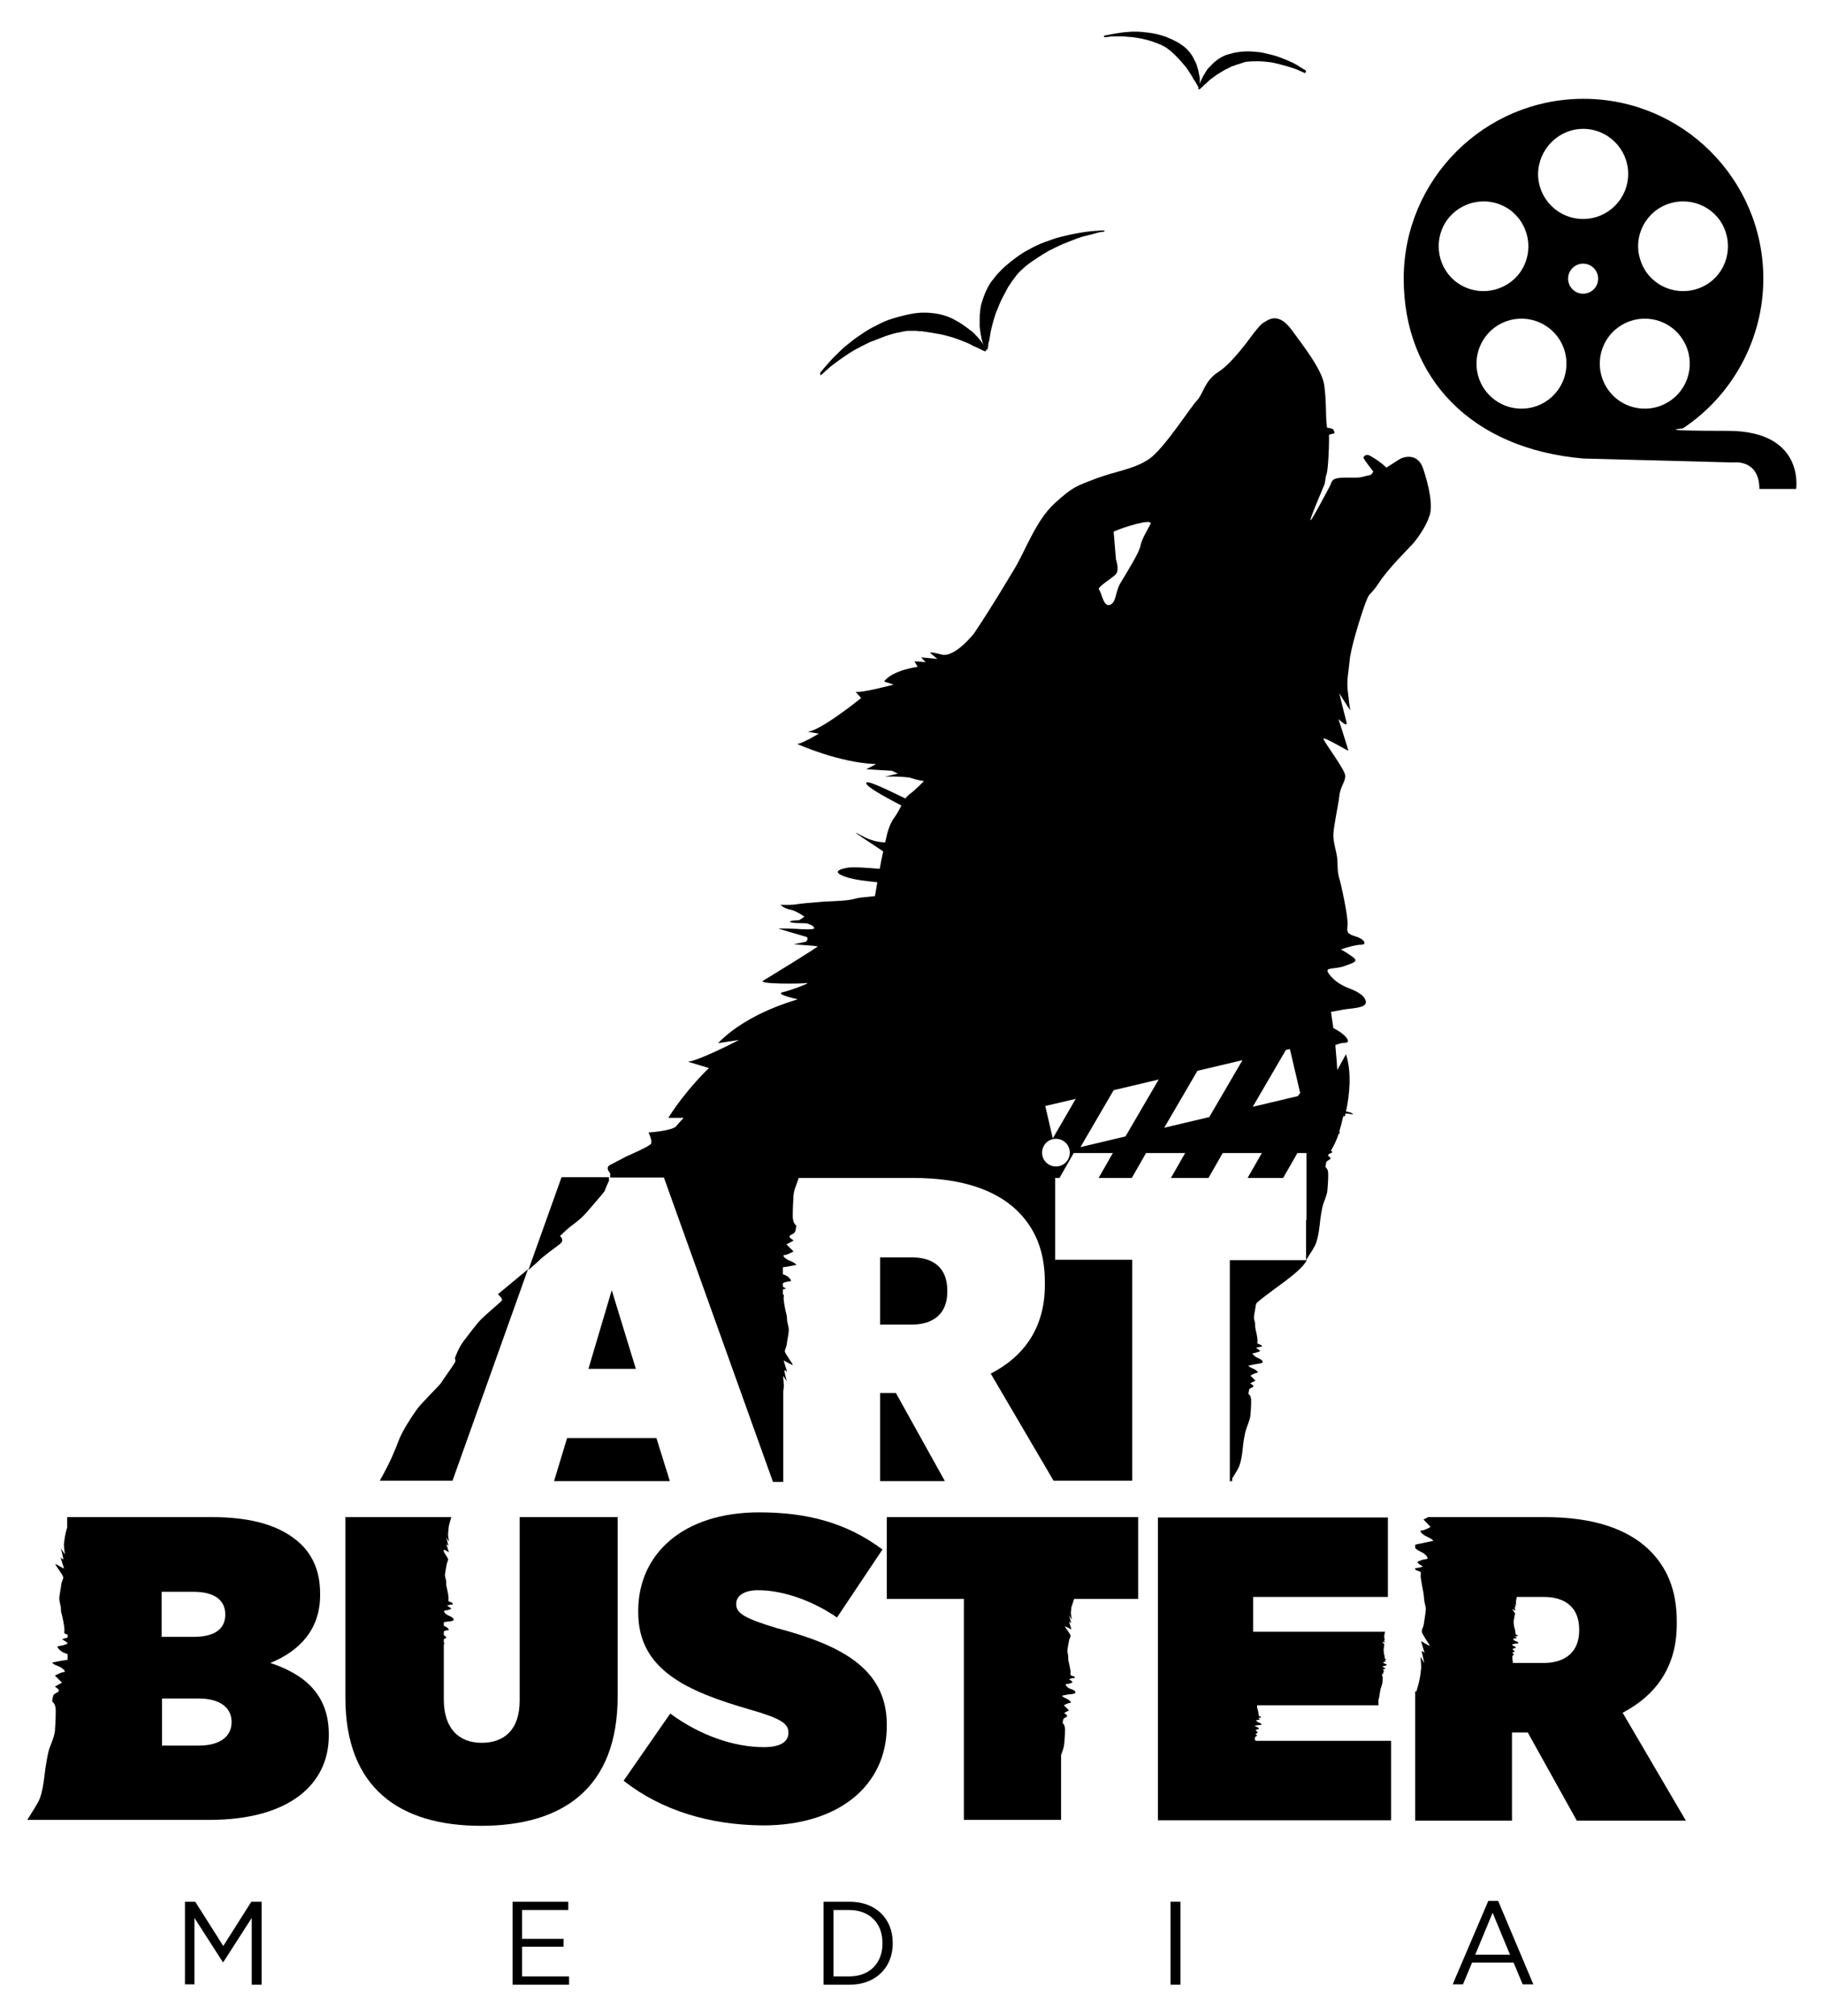 <?xml version="1.0" encoding="utf-8"?>
<!-- Generator: Adobe Illustrator 18.0.0, SVG Export Plug-In . SVG Version: 6.00 Build 0)  -->
<!DOCTYPE svg PUBLIC "-//W3C//DTD SVG 1.1//EN" "http://www.w3.org/Graphics/SVG/1.1/DTD/svg11.dtd">
<svg version="1.1" id="Layer_2" xmlns="http://www.w3.org/2000/svg" xmlns:xlink="http://www.w3.org/1999/xlink" x="0px" y="0px"
	 viewBox="0 0 461.3 510" enable-background="new 0 0 461.3 510" xml:space="preserve">
<g>
	<g>
		<path d="M46.8,481.1h2.6l7.1,11.2l7.1-11.2h2.6v21h-2.5v-16.9l-7.2,11.2h-0.1l-7.2-11.2V502h-2.4V481.1z"/>
		<path d="M129.6,481.1h14.2v2.1h-11.7v7.3h10.5v2h-10.5v7.5H144v2.1h-14.3V481.1z"/>
		<path d="M208.4,481.1h6.6c6.5,0,10.9,4.2,10.9,10.4v0.2c0,6.1-4.4,10.4-10.9,10.4h-6.6V481.1z M210.9,483.1V500h4     c5.1,0,8.4-3.3,8.4-8.3v-0.2c0-5-3.3-8.3-8.4-8.3H210.9z"/>
		<path d="M296.2,481.1h2.5v21h-2.5V481.1z"/>
		<path d="M376.6,480.9h2.5l8.9,21.1h-2.7l-2.3-5.5h-10.5l-2.3,5.5h-2.6L376.6,480.9z M382.1,494.5l-4.4-10.6l-4.4,10.6H382.1z"/>
	</g>
	<path d="M425.8,108.4c12.7-8.4,20.4-22.7,20.4-37.9c0-25.1-20.4-45.5-45.5-45.5c-25.1,0-45.5,20.4-45.5,45.5    c0,25.1,17.1,43.1,45.5,45.5l37.8,1c0,0,6.7-1,6.7,6.7h9.3c0,0,2.3-14.7-17.3-14.7C417.4,109,425.8,108.4,425.8,108.4z M422.4,51.5    c6-1.9,12.4,1.3,14.3,7.3c1.9,6-1.3,12.4-7.3,14.3c-6,1.9-12.4-1.3-14.3-7.3C413.1,59.9,416.4,53.4,422.4,51.5z M400.6,32.6    c6.3,0,11.4,5.1,11.4,11.4c0,6.3-5.1,11.4-11.4,11.4c-6.3,0-11.4-5.1-11.4-11.4C389.3,37.7,394.4,32.6,400.6,32.6z M364.6,58.8    c1.9-6,8.4-9.2,14.3-7.3c6,1.9,9.2,8.4,7.3,14.3c-1.9,6-8.4,9.2-14.3,7.3C365.9,71.2,362.7,64.8,364.6,58.8z M394.2,98.7    c-3.7,5.1-10.8,6.2-15.9,2.5c-5.1-3.7-6.2-10.8-2.5-15.9c3.7-5.1,10.8-6.2,15.9-2.5C396.8,86.5,397.9,93.6,394.2,98.7z M400.6,74.3    c-2.1,0-3.8-1.7-3.8-3.8s1.7-3.8,3.8-3.8c2.1,0,3.8,1.7,3.8,3.8S402.7,74.3,400.6,74.3z M422.9,101.2c-5.1,3.7-12.2,2.6-15.9-2.5    c-3.7-5.1-2.6-12.2,2.5-15.9c5.1-3.7,12.2-2.6,15.9,2.5C429.1,90.4,428,97.5,422.9,101.2z"/>
	<path d="M157.8,450.5l11.8-17c7.6,5.6,16.2,8.5,23.7,8.5c4.4,0,6.2-1.5,6.2-3.6v-0.2c0-2.3-2.4-3.6-9.7-5.7    c-15.9-4.6-28.3-10-28.3-24.6v-0.4c0-14.4,11.4-24.9,30.6-24.9c12.1,0,22.1,2.6,31.2,9.4l-11.5,17.2c-5.8-4-13.3-6.9-20-6.9    c-3.6,0-5.5,1.5-5.5,3.4v0.2c0,2.3,2.4,3.6,10.3,6c16.3,4.3,27.8,10.3,27.8,24.4v0.3c0,15.4-12.5,25.2-31.3,25.2    C179.7,461.7,167.5,458.1,157.8,450.5z"/>
	<g>
		<path d="M207.5,94.4c0,0,0.1-0.2,0.3-0.4c0.2-0.3,0.6-0.7,1-1.2c0.4-0.5,1-1.1,1.6-1.8c0.6-0.7,1.4-1.4,2.2-2.2     c0.8-0.8,1.8-1.6,2.8-2.4c1-0.8,2.2-1.6,3.4-2.4c1.2-0.8,2.6-1.5,4-2.2c1.4-0.7,2.9-1.2,4.4-1.6c1.5-0.4,3.1-0.8,4.7-1     c0.4,0,0.8-0.1,1.2-0.1c0.2,0,0.4,0,0.6,0c0.2,0,0.4,0,0.6,0c0.8,0,1.6,0.1,2.4,0.2c1.5,0.2,3,0.7,4.3,1.3     c0.3,0.2,0.6,0.3,0.9,0.5c0.3,0.2,0.6,0.3,0.9,0.5c0.6,0.4,1.1,0.7,1.6,1.1c0.3,0.2,0.5,0.4,0.7,0.5c0.2,0.2,0.4,0.4,0.7,0.5     c0.4,0.4,0.8,0.7,1.1,1.1c0.2,0.2,0.3,0.3,0.5,0.5c0.1,0.2,0.3,0.3,0.4,0.5c0.3,0.3,0.5,0.6,0.7,0.9c0.2,0.3,0.4,0.5,0.5,0.8     c0.1,0.2,0.3,0.4,0.3,0.6c0.2,0.3,0.3,0.5,0.3,0.5l-0.3,0.3c0,0-0.2-0.1-0.5-0.2c-0.2-0.1-0.4-0.2-0.6-0.3     c-0.2-0.1-0.5-0.2-0.8-0.4c-0.1-0.1-0.3-0.1-0.5-0.2c-0.2-0.1-0.3-0.2-0.5-0.2c-0.2-0.1-0.4-0.2-0.5-0.3c-0.2-0.1-0.4-0.2-0.6-0.3     c-0.8-0.4-1.7-0.7-2.7-1.1c-1-0.4-2-0.7-3.2-1c-1.1-0.3-2.3-0.5-3.5-0.7c-0.6-0.1-1.2-0.2-1.9-0.3c-0.2,0-0.3,0-0.5-0.1     c-0.2,0-0.3,0-0.5,0c-0.3,0-0.7,0-1-0.1c-0.3,0-0.7,0-1,0c-0.3,0-0.7,0-1,0l-0.5,0l-0.5,0.1c-0.3,0-0.7,0.1-1,0.2     c-1.4,0.2-2.7,0.6-4.1,1.1c-1.3,0.5-2.6,1-3.9,1.5c-1.2,0.6-2.4,1.2-3.5,1.8c-1.1,0.6-2.1,1.3-3,1.9c-0.9,0.6-1.7,1.2-2.5,1.8     c-0.7,0.5-1.3,1-1.8,1.5c-0.5,0.4-0.9,0.8-1.1,1c-0.3,0.2-0.4,0.4-0.4,0.4L207.5,94.4z"/>
		<path d="M279.6,58.3c0,0-0.2,0-0.5,0c-0.4,0-0.9,0-1.5,0.1c-0.7,0-1.5,0.1-2.4,0.2c-0.9,0.1-2,0.3-3.1,0.5     c-1.1,0.2-2.3,0.5-3.6,0.8c-1.3,0.3-2.6,0.8-4,1.3c-1.4,0.5-2.7,1.1-4.1,1.9c-1.4,0.7-2.7,1.6-4,2.6c-1.3,1-2.5,2-3.6,3.2     c-0.3,0.3-0.6,0.6-0.8,0.9c-0.1,0.2-0.3,0.3-0.4,0.5c-0.1,0.2-0.2,0.3-0.4,0.5c-0.5,0.6-0.9,1.3-1.3,2c-0.7,1.4-1.2,2.8-1.6,4.2     c-0.1,0.3-0.1,0.7-0.2,1c0,0.3-0.1,0.7-0.1,1c-0.1,0.7-0.1,1.3-0.1,1.9c0,0.3,0,0.6,0,0.9c0,0.3,0,0.6,0,0.8     c0.1,0.5,0.1,1.1,0.2,1.5c0,0.2,0.1,0.5,0.1,0.7c0.1,0.2,0.1,0.4,0.1,0.6c0.1,0.4,0.2,0.8,0.3,1.1c0.1,0.3,0.2,0.6,0.3,0.9     c0.1,0.3,0.2,0.5,0.3,0.6c0.1,0.3,0.2,0.5,0.2,0.5l0.5-0.1c0,0,0-0.2,0.1-0.6c0-0.2,0.1-0.4,0.1-0.7c0-0.3,0.1-0.5,0.2-0.9     c0-0.2,0.1-0.3,0.1-0.5c0-0.2,0.1-0.4,0.1-0.6c0-0.2,0.1-0.4,0.1-0.6c0-0.2,0.1-0.4,0.1-0.6c0.2-0.9,0.4-1.8,0.7-2.8     c0.3-1,0.6-2.1,1.1-3.1c0.4-1.1,0.9-2.2,1.5-3.3c0.3-0.6,0.6-1.1,0.9-1.7c0.1-0.1,0.2-0.3,0.2-0.4c0.1-0.1,0.2-0.3,0.3-0.4     c0.2-0.3,0.4-0.6,0.5-0.8c0.2-0.3,0.4-0.5,0.6-0.8c0.2-0.3,0.4-0.5,0.6-0.8l0.3-0.4l0.4-0.4c0.2-0.3,0.5-0.5,0.7-0.7     c1-1,2.1-1.8,3.3-2.6c1.2-0.8,2.3-1.5,3.5-2.2c1.2-0.6,2.4-1.2,3.5-1.7c1.2-0.5,2.3-0.9,3.3-1.3c1-0.4,2-0.7,2.9-0.9     c0.9-0.2,1.6-0.4,2.3-0.6c0.6-0.2,1.1-0.3,1.5-0.3c0.3-0.1,0.5-0.1,0.5-0.1L279.6,58.3z"/>
		<g>
			<path d="M279.3,9.1c0,0,0.1,0,0.3-0.1c0.2-0.1,0.5-0.1,1-0.2c0.4-0.1,0.9-0.2,1.5-0.3c0.6-0.1,1.3-0.2,2-0.3      c0.7-0.1,1.5-0.1,2.4-0.2c0.9,0,1.8,0,2.7,0.1c0.9,0.1,1.9,0.2,2.9,0.4c1,0.2,2,0.5,2.9,0.8c1,0.4,1.9,0.8,2.8,1.3      c0.2,0.1,0.5,0.3,0.7,0.4c0.1,0.1,0.2,0.1,0.3,0.2c0.1,0.1,0.2,0.2,0.3,0.2c0.4,0.3,0.8,0.6,1.2,1c0.7,0.7,1.3,1.5,1.7,2.3      c0.1,0.2,0.2,0.4,0.3,0.6c0.1,0.2,0.2,0.4,0.3,0.6c0.2,0.4,0.3,0.8,0.4,1.2c0.1,0.2,0.1,0.4,0.2,0.6c0,0.2,0.1,0.4,0.1,0.5      c0.1,0.4,0.1,0.7,0.2,1c0,0.2,0,0.3,0.1,0.4c0,0.1,0,0.3,0,0.4c0,0.3,0,0.5,0,0.7c0,0.2,0,0.4,0,0.6c0,0.2,0,0.3,0,0.4      c0,0.2,0,0.4,0,0.4l-0.3,0c0,0-0.1-0.1-0.2-0.3c-0.1-0.1-0.1-0.2-0.2-0.4c-0.1-0.1-0.2-0.3-0.3-0.5c0-0.1-0.1-0.2-0.2-0.3      c-0.1-0.1-0.1-0.2-0.2-0.3c-0.1-0.1-0.1-0.2-0.2-0.3c-0.1-0.1-0.1-0.2-0.2-0.4c-0.3-0.5-0.6-1-1-1.6c-0.4-0.6-0.8-1.2-1.3-1.7      c-0.5-0.6-1-1.2-1.5-1.7c-0.3-0.3-0.6-0.6-0.9-0.9c-0.1-0.1-0.2-0.1-0.2-0.2c-0.1-0.1-0.2-0.1-0.2-0.2c-0.2-0.1-0.3-0.3-0.5-0.4      c-0.2-0.1-0.3-0.3-0.5-0.4c-0.2-0.1-0.4-0.3-0.5-0.4L295,12l-0.3-0.2c-0.2-0.1-0.4-0.2-0.6-0.3c-0.8-0.4-1.7-0.7-2.5-1      c-0.9-0.3-1.7-0.5-2.6-0.7c-0.9-0.2-1.7-0.3-2.5-0.4c-0.8-0.1-1.6-0.1-2.3-0.2c-0.7,0-1.4,0-2,0c-0.6,0-1.1,0-1.5,0.1      c-0.4,0-0.8,0.1-1,0.1c-0.2,0-0.3,0-0.3,0L279.3,9.1z"/>
			<path d="M330.5,17.9c0,0-0.1-0.1-0.3-0.2c-0.2-0.1-0.5-0.3-0.8-0.5c-0.4-0.2-0.8-0.5-1.3-0.8c-0.5-0.3-1.1-0.6-1.8-0.9      c-0.7-0.3-1.4-0.6-2.2-0.9c-0.8-0.3-1.7-0.6-2.6-0.8c-0.9-0.2-1.9-0.5-2.8-0.6c-1-0.1-2-0.2-3-0.2c-1,0-2.1,0.1-3.1,0.3      c-0.3,0-0.5,0.1-0.8,0.2c-0.1,0-0.3,0.1-0.4,0.1c-0.1,0-0.3,0.1-0.4,0.1c-0.5,0.1-1,0.3-1.4,0.5c-0.9,0.4-1.7,1-2.4,1.6      c-0.2,0.2-0.3,0.3-0.5,0.5c-0.2,0.2-0.3,0.3-0.5,0.5c-0.3,0.3-0.6,0.6-0.8,0.9c-0.1,0.2-0.2,0.3-0.3,0.5      c-0.1,0.2-0.2,0.3-0.3,0.5c-0.2,0.3-0.4,0.6-0.5,0.9c-0.1,0.1-0.1,0.3-0.2,0.4c-0.1,0.1-0.1,0.3-0.2,0.4      c-0.1,0.2-0.2,0.5-0.3,0.7c-0.1,0.2-0.1,0.4-0.2,0.6c0,0.2-0.1,0.3-0.1,0.4c-0.1,0.2-0.1,0.4-0.1,0.4l0.3,0.1      c0,0,0.1-0.1,0.3-0.2c0.1-0.1,0.2-0.2,0.3-0.3c0.1-0.1,0.3-0.2,0.4-0.4c0.1-0.1,0.2-0.1,0.2-0.2c0.1-0.1,0.2-0.2,0.3-0.2      c0.1-0.1,0.2-0.2,0.3-0.3c0.1-0.1,0.2-0.2,0.3-0.3c0.4-0.4,0.9-0.8,1.5-1.2c0.5-0.4,1.1-0.8,1.8-1.2c0.6-0.4,1.3-0.8,2-1.1      c0.4-0.2,0.7-0.4,1.1-0.5c0.1,0,0.2-0.1,0.3-0.1c0.1,0,0.2-0.1,0.3-0.1c0.2-0.1,0.4-0.2,0.6-0.2c0.2-0.1,0.4-0.1,0.6-0.2      c0.2-0.1,0.4-0.1,0.6-0.2l0.3-0.1l0.3-0.1c0.2,0,0.4-0.1,0.7-0.1c0.9-0.1,1.8-0.1,2.7-0.1c0.9,0,1.8,0.1,2.7,0.2      c0.9,0.1,1.7,0.3,2.5,0.5c0.8,0.2,1.5,0.4,2.2,0.6c0.7,0.2,1.3,0.4,1.9,0.6c0.5,0.2,1,0.4,1.4,0.6c0.4,0.2,0.7,0.3,0.9,0.4      c0.2,0.1,0.3,0.1,0.3,0.1L330.5,17.9z"/>
		</g>
	</g>
	<path d="M68.4,420.7c7.4-3,12.6-8.5,12.6-17.1v-0.5c0-5.6-1.9-9.6-4.9-12.5c-4.9-4.6-12.2-6.8-22.6-6.8H17v2.6    c-0.3,1-0.5,2-0.6,2.5c-0.1,1.1-0.3,1.5-0.2,2.5c0.1,1,0.2,1.6,0.2,1.8c0.1,0.2-1-1.5-1-1.5s0.5,1.9,0.6,2.5    c0.2,0.7-0.7-0.2-0.7-0.2s0.9,2.7,0.9,2.8c0,0.1-2.3-1.3-2.2-1.1c0,0.3,1.9,2.7,2,3.3c0,0.6-0.4,1-0.5,1.9    c-0.1,0.9-0.5,2.8-0.5,3.5c0,0.7,0.3,1.6,0.4,2.2c0,0.6,0,1.1,0.2,1.7c0.2,0.6,0.8,3.6,0.7,4.2c-0.1,0.6-0.1,0.8,0.7,1    c0,0,0,0,0.1,0v0.8c-0.6,0.1-1.4,0.4-1.4,0.4s0.5,0.3,1.1,0.7c0.6,0.4,0.2,0.5-0.7,0.8c-0.9,0.3-1.8,0.1-1.5,0.6s0.9,1.1,1.8,1.4    c0.3,0.1,0.5,0.2,0.7,0.3v1.4c-0.2,0-0.4,0.1-0.6,0.1c-1,0.1-3.3,0.6-3.3,0.6s0.1,0.4,1.5,0.9c1.3,0.5,2.1,1.5,1.5,1.5    c-0.7,0-2.3,0.9-2.3,0.9l1.8,1.8c0,0-1.8,0.9-1.8,1c0.1,0.1,1.5,0.8,0.8,1.3s-1.1,0.6-1.2,0.9c-0.1,0.2-0.3,1.3-0.3,1.5    c0,0.2,0.9,0.4,0.9,2.4c0,2-0.1,3.4-0.2,5.1c-0.2,1.8-1.2,3.6-1.6,5.1c-0.4,1.5-0.6,3.3-0.8,4.3c-0.2,1-0.5,6.1-1.8,8.5    c-0.8,1.5-1.9,3.1-2.8,4.6H17h3.8H53c20.3,0,30.2-9.1,30.2-21.3v-0.4C83.2,428.6,76.9,423.5,68.4,420.7z M40.9,402.7H49    c5.1,0,8,2,8,5.7v0.1c0,3.6-2.7,5.6-8,5.6h-8.1V402.7z M58.6,435.7c0,3.5-2.8,5.9-8.3,5.9h-9.3v-11.9h9.3c5.5,0,8.3,2.4,8.3,5.9    V435.7z"/>
	<path d="M271.8,404.5H288v-20.7h-63.6v20.7h19.5v55.9h24.6V444c0.3-0.9,0.7-1.8,0.8-2.8c0.1-1.2,0.2-2.2,0.2-3.6s-0.6-1.6-0.6-1.7    s0.1-0.9,0.2-1c0.1-0.2,0.3-0.3,0.8-0.6c0.5-0.3-0.5-0.8-0.6-0.9c0-0.1,1.2-0.7,1.2-0.7l-1.3-1.3c0,0,1.1-0.6,1.6-0.6    s-0.1-0.7-1-1.1c-0.9-0.4-1.1-0.7-1.1-0.7s1.6-0.4,2.4-0.4c0.7-0.1,1.1-0.2,1-0.5c0-0.3-0.4-0.6-1.1-0.8c-0.7-0.2-1.1-0.6-1.3-1    s0.4-0.2,1-0.4s0.9-0.3,0.5-0.6c-0.4-0.3-0.7-0.5-0.7-0.5s0.8-0.3,1.3-0.3c0.4,0,0.2-0.4-0.4-0.5c-0.6-0.2-0.6-0.3-0.5-0.7    c0.1-0.5-0.4-2.6-0.5-3c-0.1-0.4-0.1-0.8-0.1-1.2c0-0.4-0.2-1-0.2-1.5c0-0.5,0.3-1.8,0.4-2.5c0.1-0.6,0.4-0.9,0.4-1.3    c0-0.4-1.4-2.1-1.4-2.3c0-0.2,1.6,0.8,1.6,0.7c0-0.1-0.6-2-0.6-2s0.6,0.6,0.5,0.2s-0.5-1.8-0.5-1.8s0.7,1.2,0.7,1.1    c0-0.2-0.1-0.6-0.2-1.3c-0.1-0.7,0.1-1,0.1-1.8C271.3,406.2,271.5,405.3,271.8,404.5z"/>
	<path d="M131.5,383.9v46.3c0,7.5-4,10.7-9.6,10.7c-5.6,0-9.6-3.4-9.6-11v-13.9c0.2-0.1,0.2-0.3,0-0.5v-0.8c0.3-0.2,0.7-0.4,0.7-0.4    l-0.7-0.7v-0.9c0.4-0.2,0.8-0.3,1.1-0.3c0.5,0-0.1-0.7-1.1-1.1v-0.9c0.5-0.1,1-0.2,1.4-0.2c0.8-0.1,1.1-0.2,1.1-0.5    s-0.4-0.6-1.1-0.9c-0.6-0.2-1.1-0.6-1.3-1v-0.3c0.2-0.1,0.6-0.1,1-0.2c0.7-0.2,1-0.3,0.5-0.6c-0.4-0.3-0.8-0.5-0.8-0.5    s0.9-0.3,1.3-0.3s0.2-0.4-0.4-0.6c-0.6-0.2-0.6-0.3-0.5-0.8c0.1-0.5-0.4-2.7-0.5-3.1c-0.1-0.4-0.1-0.9-0.1-1.3    c0-0.4-0.3-1.1-0.3-1.6c0-0.5,0.3-1.9,0.4-2.6c0.1-0.7,0.4-1,0.4-1.4c0-0.3-0.7-1.2-1.1-1.9V392c0.5,0.2,1.3,0.7,1.3,0.7    c0-0.1-0.7-2.1-0.7-2.1s0.7,0.7,0.5,0.2c-0.1-0.5-0.5-1.9-0.5-1.9s0.8,1.3,0.7,1.1c0-0.2-0.1-0.7-0.2-1.4c-0.1-0.7,0.1-1.1,0.1-1.9    c0-0.6,0.4-1.9,0.7-2.9h-2.1h-5.8H87.4v45.7c0,22.9,13.8,32.4,34.3,32.4c20.6,0,34.6-9.4,34.6-32.8v-45.3H131.5z"/>
	<path d="M410.6,433.3c8.2-4.3,13.7-11.4,13.7-22.4v-0.7c0-8-2.5-13.8-7.2-18.3c-5.4-5.1-13.9-8.1-26.2-8.1h-29.5    c-0.5,0.3-1.2,0.6-1.2,0.6l1.8,1.9c0,0-1.6,0.9-2.3,0.9c-0.7,0,0.1,1,1.5,1.6c1.3,0.6,1.5,1,1.5,1s-2.3,0.5-3.3,0.7    c-0.6,0.1-1,0.2-1.3,0.3v0.8c0.2,0.3,0.7,0.6,1.3,0.9c0.9,0.4,1.5,0.9,1.8,1.5c0.3,0.6-0.6,0.3-1.5,0.7c-0.9,0.3-1.3,0.4-0.7,0.9    s1.1,0.7,1.1,0.7s-1.2,0.4-1.8,0.4c-0.1,0-0.2,0-0.2,0v0.3c0.1,0.2,0.4,0.3,0.7,0.4c0.8,0.2,0.8,0.4,0.7,1.1    c-0.1,0.7,0.6,3.8,0.7,4.5s0.1,1.2,0.2,1.8c0,0.6,0.4,1.5,0.4,2.3c0,0.7-0.4,2.8-0.5,3.7s-0.6,1.4-0.5,2c0,0.6,1.9,3.2,2,3.5    c0,0.3-2.2-1.2-2.2-1.1c0,0.1,0.9,3,0.9,3s-0.9-1-0.7-0.2s0.6,2.7,0.6,2.7s-1.1-1.8-1-1.6s0.1,0.9,0.2,2c0.1,1-0.1,1.5-0.2,2.7    c-0.1,0.8-0.5,2.6-1,4.1h-0.3v32.7h24.5v-22.3h4l12.4,22.3h27.6L410.6,433.3z M399.6,412.5c0,5.4-3.5,8.2-9,8.2h-7.8    c0-0.1,0-0.2,0-0.3c0-0.3-0.1-0.5-0.1-0.6v-0.9c0.1-0.1,0.2-0.1,0.3-0.2c0.3-0.2-0.3-0.4-0.3-0.5s0.6-0.4,0.6-0.4l-0.6-0.6    c0,0,0.6-0.3,0.8-0.3s0-0.4-0.5-0.5c-0.2-0.1-0.3-0.1-0.3-0.2V416c0.3-0.1,0.7-0.2,1-0.2c0.4,0,0.6-0.1,0.5-0.2    c0-0.1-0.2-0.3-0.6-0.4c-0.3-0.1-0.6-0.3-0.7-0.5c-0.1-0.2,0.2-0.1,0.5-0.2c0.3-0.1,0.5-0.1,0.3-0.3c-0.2-0.1-0.4-0.2-0.4-0.2    s0.4-0.1,0.7-0.1s0.1-0.2-0.2-0.3c-0.3-0.1-0.3-0.1-0.3-0.4c0-0.2-0.2-1.3-0.3-1.5c-0.1-0.2-0.1-0.4-0.1-0.6c0-0.2-0.1-0.5-0.1-0.8    c0-0.3,0.2-0.9,0.2-1.3s0.2-0.5,0.2-0.7c0-0.2-0.7-1.1-0.7-1.2c0-0.1,0.8,0.4,0.8,0.4c0,0-0.3-1-0.3-1s0.3,0.3,0.3,0.1    s-0.2-0.9-0.2-0.9s0.4,0.6,0.4,0.5c0-0.1-0.1-0.3-0.1-0.7c0-0.4,0-0.5,0.1-0.9c0-0.1,0.1-0.4,0.1-0.6h6.9c5.4,0,8.9,2.7,8.9,8.2    V412.5z"/>
	<path d="M317.7,440.3c-0.1-0.2-0.2-0.2-0.2-0.3c0-0.1,0.1-0.5,0.1-0.5c0-0.1,0.1-0.2,0.4-0.3c0.3-0.2-0.3-0.4-0.3-0.5    c0,0,0.6-0.4,0.6-0.4l-0.6-0.6c0,0,0.6-0.3,0.8-0.3s0-0.4-0.5-0.5c-0.5-0.2-0.5-0.3-0.5-0.3s0.8-0.2,1.2-0.2c0.4,0,0.6-0.1,0.5-0.2    s-0.2-0.3-0.6-0.4c-0.3-0.1-0.6-0.3-0.7-0.5c-0.1-0.2,0.2-0.1,0.5-0.2c0.3-0.1,0.5-0.1,0.3-0.3s-0.4-0.2-0.4-0.2s0.4-0.1,0.7-0.1    s0.1-0.2-0.2-0.3c-0.3-0.1-0.3-0.1-0.3-0.4c0-0.2-0.2-1.3-0.3-1.5c-0.1-0.2-0.1-0.4-0.1-0.6c0-0.1,0-0.2,0-0.3h29.9v0.1    c0,0,0.1-0.1,0.1-0.1h0.7V430c0.3-0.6,0.3-1.7,0.4-1.9c0-0.2,0.1-0.7,0.2-1s0.3-0.8,0.4-1.3c0-0.4,0.1-0.8,0.1-1.3    s-0.2-0.5-0.2-0.6s0.1-0.3,0.1-0.4c0-0.1,0.1-0.1,0.3-0.2c0.2-0.1-0.2-0.3-0.2-0.3c0,0,0.4-0.2,0.4-0.2l-0.4-0.4    c0,0,0.4-0.2,0.6-0.2s0-0.2-0.4-0.4s-0.4-0.2-0.4-0.2s0.6-0.1,0.8-0.2s0.4-0.1,0.4-0.2s-0.1-0.2-0.4-0.3s-0.4-0.2-0.5-0.3    c-0.1-0.1,0.1-0.1,0.4-0.2c0.2-0.1,0.3-0.1,0.2-0.2c-0.1-0.1-0.3-0.2-0.3-0.2s0.3-0.1,0.4-0.1s0.1-0.1-0.1-0.2s-0.2-0.1-0.2-0.3    c0-0.2-0.1-0.9-0.2-1s0-0.3,0-0.4c0-0.1-0.1-0.4-0.1-0.5s0.1-0.6,0.1-0.9s0.1-0.3,0.1-0.5c0-0.1-0.5-0.7-0.5-0.8    c0-0.1,0.6,0.3,0.6,0.3c0,0-0.2-0.7-0.2-0.7s0.2,0.2,0.2,0.1c0-0.2-0.2-0.6-0.2-0.6s0.3,0.4,0.2,0.4c0-0.1,0-0.2-0.1-0.5    s0-0.4,0-0.6c0-0.2,0.1-0.6,0.2-0.9h-2.6v0h-30.8V404h34.1v-20.1H293v76.6h59v-20.1H317.7z"/>
	<polygon points="143.5,363.8 140.2,374.7 169.5,374.7 166.1,363.8  "/>
	<polygon points="148.9,346.3 160.9,346.3 154.8,326.4  "/>
	<polygon points="222.7,352.4 222.7,374.7 239.1,374.7 226.7,352.4  "/>
	<path d="M127,329c-0.3,0.4-4,3.5-5.2,4.7s-3.2,3.9-4.5,5.6c-1.3,1.7-2.2,4.3-2.2,4.3s0.3,0.6,0,1.1c-0.3,0.6-3.1,4.5-3.6,5.3    c-0.6,0.8-4.9,5-5.9,6.4c-1,1.4-3.8,5.4-4.9,8.5c-0.8,2.1-1.8,4.7-4.6,9.7h18.4l19.1-53.5c-3.1,2.6-7.6,6.3-7.6,6.3    S127.3,328.6,127,329z"/>
	<path d="M230.8,318.1h-8.1v17h8c5.5,0,9-2.8,9-8.2v-0.5C239.7,320.8,236.2,318.1,230.8,318.1z"/>
	<path d="M133.7,321.3c1.4-1.2,2.5-2.2,2.7-2.4c0.7-0.8,4-3.2,5.3-4.2c1.3-1,0-2,0-2s1.7-1.7,2.9-2.6s2.5-1.8,4.2-3.8    c1.7-2,4-4.6,4.2-5c0.1-0.4,1.1-2.6,1.1-2.6v-0.9h-12L133.7,321.3z"/>
	<path d="M311.2,318.8v55.9v0.2c0-0.1,0.1-0.1,0.1-0.2h0.5c0-0.2,0-0.5,0-0.7c0.5-0.8,1.1-1.7,1.5-2.5c1-1.8,1.2-5.6,1.3-6.3    c0.1-0.7,0.3-2,0.6-3.2c0.3-1.1,1-2.5,1.2-3.8c0.1-1.3,0.2-2.3,0.2-3.8c0-1.5-0.7-1.7-0.7-1.8c0-0.2,0.2-0.9,0.2-1.1    c0.1-0.2,0.3-0.3,0.9-0.6c0.6-0.3-0.5-0.8-0.6-0.9s1.3-0.7,1.3-0.7l-1.3-1.3c0,0,1.2-0.7,1.7-0.7c0.5,0-0.1-0.7-1.1-1.1    c-1-0.4-1.1-0.7-1.1-0.7s1.7-0.4,2.5-0.5c0.8-0.1,1.1-0.2,1.1-0.5s-0.4-0.6-1.1-0.9c-0.7-0.3-1.1-0.7-1.4-1s0.4-0.2,1.1-0.5    c0.7-0.2,1-0.3,0.5-0.6s-0.8-0.5-0.8-0.5s0.9-0.3,1.3-0.3c0.5,0,0.2-0.4-0.4-0.6c-0.6-0.2-0.6-0.3-0.5-0.8c0.1-0.5-0.4-2.7-0.5-3.1    c-0.1-0.4-0.1-0.9-0.1-1.3c0-0.4-0.3-1.1-0.3-1.6c0-0.5,0.3-1.9,0.4-2.6c0-0.5,0.2-0.8,0.3-1.1c4.3-3.7,10.9-7.5,12.7-10.8h-11.6    H311.2z"/>
	<path d="M360.1,118.5c-1.4-4.1-5.1-2.9-6-2.3c-0.9,0.6-3.3,2.1-3.3,2.1c-1.2-1.3-4.1-3.1-4.6-3.2c-0.5-0.1-1.4,0.3-1.1,0.9    c0.3,0.6,2.4,3.3,2.4,3.3s-0.2,0.5-0.5,0.7c-0.3,0.3-1.1,0.3-2.5,0.7c-1.4,0.3-3.3,0-5.5,0.2c-2.1,0.2-1.9,0.9-2.5,2.1    c-6.1,11.5-6.4,11.5-1.5-0.1c0.5-1.1,0.2-1.6,0.7-3c0.4-1.4,0.6-6.7,0.6-8.3c0-1.6,0-1.6,0-1.6s0.4-0.2,1.1-0.3c0.7-0.2,0-0.7,0-1    c0-0.3-1.6-0.5-1.6-0.5s-0.1-0.6-0.2-2.1c-0.1-1.5,0-4.8-0.5-8.6s-4.9-9.5-8.3-14.1c-3.4-4.6-5.9-2.4-6.7-2    c-0.9,0.4-1.8,1.6-2.8,2.8c-0.9,1.2-5.5,7.7-9,9.9s-3.8,5.5-5.4,7.2c-1.6,1.6-8.3,12.2-12.1,14.8c-3.8,2.6-8.1,3-13.3,4.9    c-5.2,2-6,2.1-10.7,6.4c-4.7,4.3-7.4,12.1-10.1,16.5c-2,3.3-5.7,9.6-10.2,16.3l0,0c0,0-4.8,6.2-8.2,5.4c-3.4-0.9-2.9-0.4-2.9-0.4    l1.8,1.5l-4.1-0.4l1.1,1.2l-2.8-0.2l0.8,1.4c0,0-6.3,0.8-8.5,3.7l2.4,0.8c0,0-8.2,2.2-9.6,1.8l1.4,1.6c0,0-10.5,8.5-13.6,8.5    l2.9,0.5c0,0-4.3,2.6-5.5,2.6c0,0,10.6,4.8,20,5.1l-2.5,1.3l6.5,0.4c0.5,0.2,1,0.5,1.5,0.7l-3.3,0.8c0,0,2.7-0.2,6.2,0.2    c2.1,0.7,3.7,0.9,3.7,0.9s-2,2.1-3.6,3.3c-0.4,0.3-0.8,0.7-1.1,1.1c-4.6-2.2-10.2-5-9.9-3.8c0.2,0.9,4.5,3.3,8.9,5.6    c-0.5,0.9-1,1.9-1.7,2.9c-1.3,1.7-1.9,3.9-2.4,6.4c-1.6,0-3.6-0.4-6-1.7c-4.5-2.5,2.7,2.1,5.5,4c0,0.1-0.1,0.3-0.1,0.4    c-0.2,0.9-0.5,2.4-0.8,4c-2.5-0.2-6.9-0.6-8.6-0.2c-1.9,0.4-3.3,1.1-0.1,2.2c2.6,0.9,5.7,1.1,8.1,1.4c-0.2,1.2-0.4,2.4-0.6,3.5    c-3.6,0.4-3.8,0.3-5.6,0.8c-2,0.5-6.9,0.5-8.5,0.7c-1.5,0.1-4.9,0.4-6,0.6s-3.8,0.1-3.8,0.1s0.8,0.9,2.4,1.2    c1.6,0.3,3.4,1.7,3.6,1.7c0.2,0.1-1.3,1-1.3,1s-3.2,0.1-2.1,0.5c1.1,0.4,3.5,0.1,4.4,0.4c0.9,0.3,1.7,0.8,1.5,1.2    c-0.2,0.3-3.1,0.2-4.2,0.1c-1.1-0.1-4.9-0.1-4.9-0.1s6.3,1.9,7.1,2.1c0.8,0.3,0,1.2,0,1.2l-3.1,0.7c0,0,5.7,0.4,6,0.5    c0.3,0.1-12.3,7.8-13.8,8.7c-1.5,0.9,9.6,0.8,11,0.6c1.4-0.2-3.8,1.8-6,2.3c-2.2,0.5,3.4,1.7,3.7,1.8c0.3,0.1-12.2,3-20.1,11.1    l5.3-0.8c0,0-10,5.2-12.9,5.5l5.3,1.6c0,0-5.6,5.2-10.3,12.6h3.9c-1,1-1.6,1.8-1.8,2c-0.8,1.3-7.1,1.7-7.1,1.7s1.1,2.2,0.6,2.9    s-6.3,3.2-6.3,3.2s-2.6,1.4-4,2.1s0,2.1,0,2.1v1.1H168l27.6,77h2.6V352c0.1-0.8,0.2-1.2,0.1-2.1c0-0.5-0.1-0.9-0.1-1.2v-0.6    c0.3,0.4,0.9,1.4,0.9,1.4s-0.5-1.9-0.6-2.6c-0.2-0.7,0.7,0.2,0.7,0.2s-0.9-2.8-0.9-2.9c0-0.1,2.3,1.3,2.3,1.1c0-0.3-1.9-2.8-2-3.4    c0-0.6,0.4-1,0.5-1.9c0.1-0.9,0.5-2.8,0.5-3.5c0-0.7-0.3-1.6-0.4-2.2s0-1.2-0.2-1.8c-0.2-0.6-0.8-3.6-0.7-4.3    c0.1-0.4,0.1-0.6-0.2-0.8v-1.2c0.4-0.1,0.8-0.2,0.8-0.2s-0.3-0.2-0.8-0.5v-0.9c0.1,0,0.3-0.1,0.5-0.2c0.9-0.3,1.8-0.1,1.5-0.6    c-0.3-0.5-0.9-1.1-1.9-1.4c0,0,0,0-0.1,0v-1.8c0,0,0,0,0,0c1-0.1,3.4-0.6,3.4-0.6s-0.1-0.4-1.5-1c-1.4-0.5-2.2-1.5-1.5-1.5    c0.7,0,2.3-0.9,2.3-0.9l-1.8-1.8c0,0,1.8-0.9,1.8-1s-1.6-0.8-0.8-1.3c0.8-0.4,1.1-0.7,1.2-0.9s0.3-1.3,0.3-1.5    c0-0.2-0.9-0.4-0.9-2.5c0-2.1,0.1-3.4,0.2-5.2c0.1-1.5,0.9-3,1.3-4.4H231c12.3,0,20.8,3,26.2,8.1c4.7,4.5,7.2,10.3,7.2,18.3v0.7    c0,11-5.5,18.2-13.7,22.4l15.9,27.1h19.9v-55.9h-19.5v-20.7h1.1l3.6-6.3h9.9l-3.6,6.3h8.4l3.6-6.3h9.9l-3.6,6.3h9.5l3.6-6.3h9.9    l-3.6,6.3h2.8h0.8h5.4l3.6-6.3h2.3v12h0v4.9h-0.1v10.1v0.1c0.7-1.2,1.6-2.4,2.2-3.6c1-1.9,1.3-5.9,1.4-6.7c0.1-0.8,0.3-2.2,0.6-3.4    c0.3-1.2,1.1-2.7,1.2-4c0.1-1.4,0.2-2.4,0.2-4s-0.7-1.7-0.7-1.9c0-0.2,0.2-1,0.2-1.2c0.1-0.2,0.3-0.3,0.9-0.7    c0.5-0.3-0.1-0.7-0.5-0.9c0.1-0.1,0.2-0.3,0.2-0.4c0.4-0.2,1-0.5,1-0.5l-0.4-0.4c0.2-0.4,0.5-0.9,0.7-1.3c0.1-0.1,0.1-0.3,0.2-0.4    c0.1,0,0.1-0.1,0.1-0.2c0.3-0.7,0.7-1.5,0.9-2.3c0.2-0.1,0.4-0.2,0.3-0.4c0-0.1-0.1-0.2-0.1-0.3c0.4-1.2,0.7-2.5,1-3.8h0.4    c0.1-0.2,0.1-0.5,0.2-0.7c1.3,0,2.3,0.5,1.7,0c-0.2-0.2-0.8-0.4-1.6-0.5c0.9-4.2,1.5-9.8,0-14.5l-2.2,4l0,0c0-0.4-0.2-2.8-0.5-6.3    c0.9-0.4,1.9-0.6,2.5-0.6c1.7,0,0.1-2.2-3-3.7c-0.2-1.3-0.4-2.7-0.6-4.1c1.7-0.3,3.5-0.7,4.7-0.8c2.9-0.3,4.3-0.7,4.1-1.9    c-0.2-1.2-1.6-2.3-4.3-3.3c-2.6-1-4.3-2.5-5.2-3.9c-0.9-1.5,1.6-0.8,4.1-1.7c2.5-0.9,3.6-1.2,2.1-2.3c-1.6-1.2-3-1.9-3-1.9    s3.4-1.2,5.1-1.2s0.8-1.5-1.4-2.1c-2.2-0.7-2.2-1.1-2-2.9c0.2-1.8-1.6-10.2-2.1-11.8c-0.5-1.6-0.4-3.3-0.5-4.8    c-0.1-1.6-1-4.1-1-6.1c0-2,1.2-7.3,1.5-9.8c0.2-2.5,1.6-3.7,1.5-5.3s-5.4-8.5-5.5-9.3c-0.1-0.7,6.3,3.2,6.3,3c0-0.2-2.5-8-2.5-8    s2.5,2.5,2,0.7c-0.5-1.9-1.8-7.2-1.8-7.2s3,4.8,2.8,4.2c-0.2-0.7-0.4-2.5-0.7-5.2c-0.2-2.7,0.2-4,0.5-7.1c0.2-3,2.6-10.8,3.9-14.4    c1.3-3.6,1.1-1.8,3.5-5.4c2.3-3.6,7.5-8.7,8.3-9.6c0.9-0.9,3.5-4.3,4.4-7.1C362.8,128.3,361.5,122.6,360.1,118.5z M282.4,145.2    c0.9-1.1,0-3.6,0-3.6l-0.6-7.1c1.8-0.9,10.2-3.6,9.3-1.9c-0.9,1.8-2.2,3.8-2.5,5.4c-0.2,1.6-3.4,6.7-4.9,9.2    c-1.6,2.5-1.1,5.1-2.8,5.8c-1.7,0.7-2.1-3.1-2.8-3.8C277.5,148.5,281.5,146.3,282.4,145.2z M267.2,295.1c-1.9,0-3.5-1.5-3.5-3.5    c0-1.9,1.5-3.5,3.5-3.5c1.9,0,3.5,1.5,3.5,3.5C270.7,293.6,269.1,295.1,267.2,295.1z M266.4,288l-1.9-8.2l7.7-1.8L266.4,288z     M284.8,287.5l-11.4,2.7l8.4-14.4l11.4-2.7L284.8,287.5z M306,282.6l-11.4,2.7l8.4-14.4l11.4-2.7L306,282.6z M328.4,277.3L317,280    l8.4-14.4l1-0.2l2.6,11.1L328.4,277.3z"/>
</g>
</svg>

